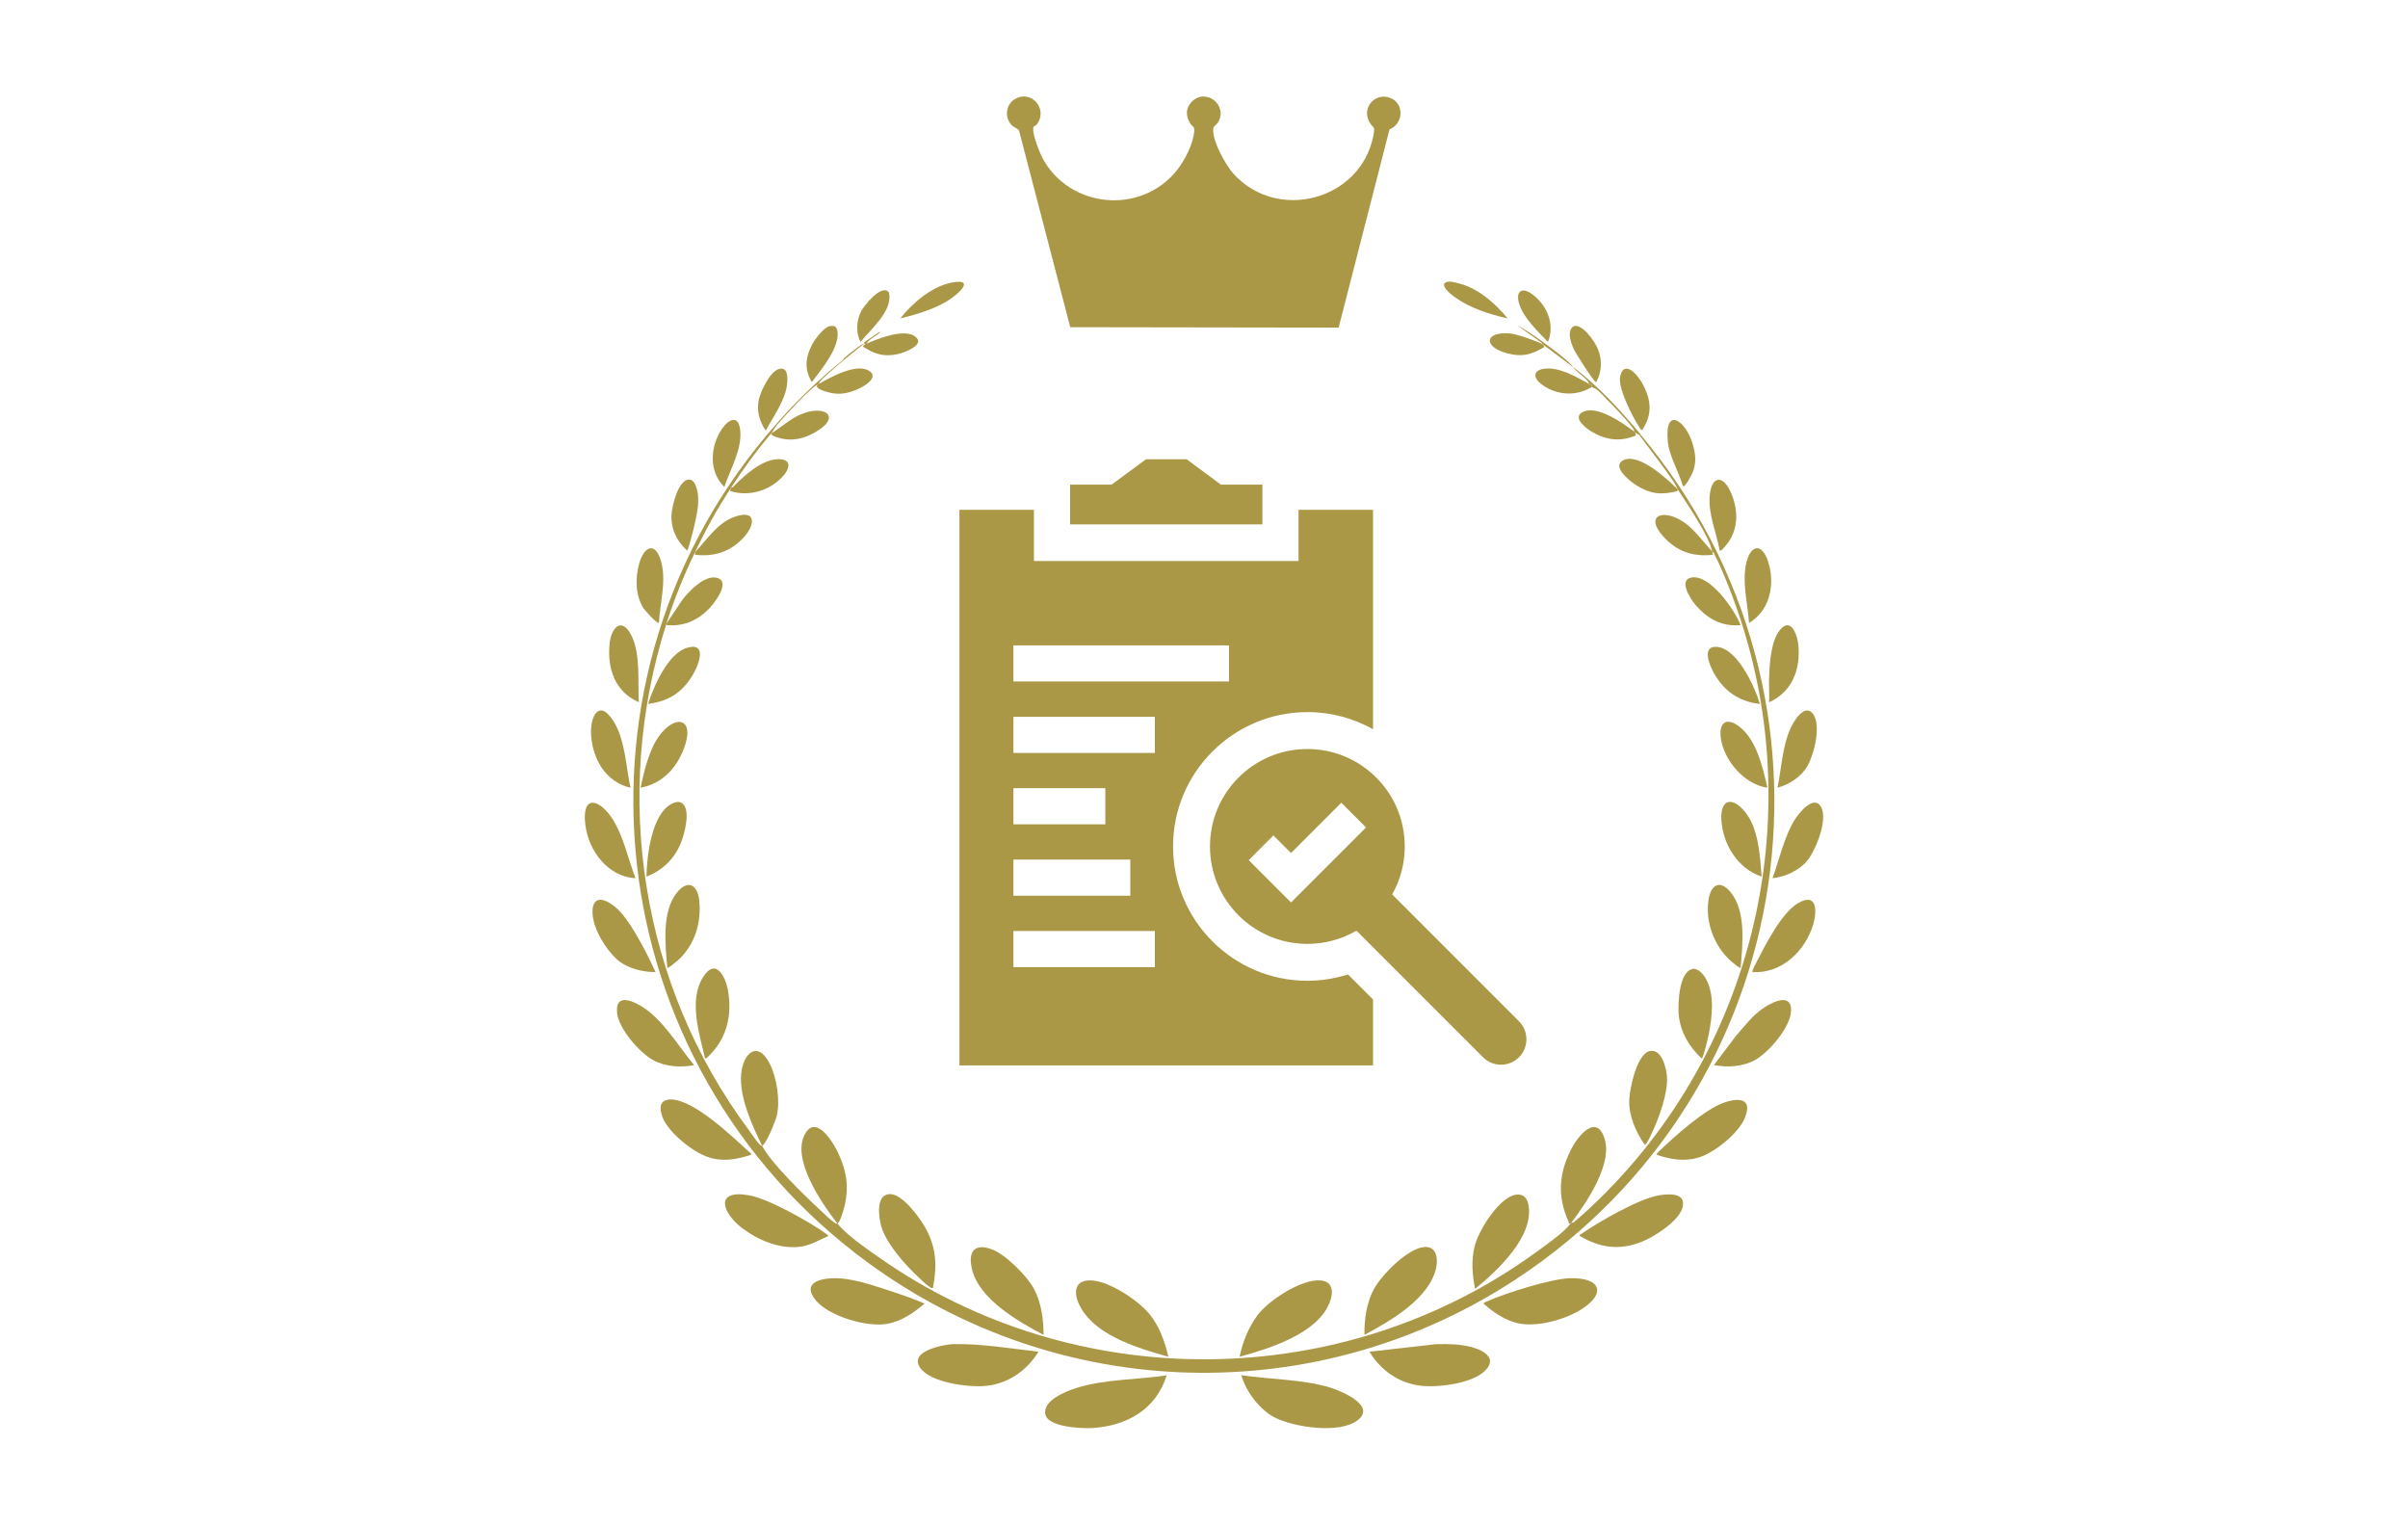 <?xml version="1.0" encoding="UTF-8"?>
<svg id="Livello_1" data-name="Livello 1" xmlns="http://www.w3.org/2000/svg" viewBox="0 0 350 221.58">
  <defs>
    <style>
      .cls-1 {
        fill: #ab9847;
      }
    </style>
  </defs>
  <g>
    <path class="cls-1" d="M150.24,18.42c-.38.66.89,3.82,1.29,4.56,3.94,7.32,14.29,8.28,19.5,1.8,1.16-1.44,2.42-3.87,2.55-5.74.05-.73-.29-.62-.58-1.1-.66-1.08-.7-2.21.22-3.15,2.03-2.08,5.3.47,3.83,2.98-.13.23-.65.66-.66.71-.44,1.61,1.76,5.51,2.86,6.73,6.34,7.08,18.41,3.95,20.34-5.36.36-1.74-.01-1.06-.6-2.21-1.06-2.07.91-4.23,3.05-3.42,2.13.8,1.96,3.78-.08,4.59l-7.39,28.8-39.01-.06-7.45-28.6c-.32-.36-.78-.45-1.12-.82-.97-1.09-.81-2.87.45-3.68,2.4-1.54,4.97,1.39,3.26,3.63-.13.18-.44.28-.46.33Z"/>
    <path class="cls-1" d="M112.95,61.75c-.25.28-.6.92-.85,1.22-2.25,2.67-3.94,4.99-5.85,7.92-2.12,3.25-3.57,5.89-5.24,9.38s-2.96,6.66-4.14,10.35c-7.98,24.99-3.71,52.54,11.96,73.59.41.56,1.18,1.74,1.63,2.15.1.09.14.15.3.12,1.21,2.46,6.21,7.29,8.4,9.32.53.49,1.6,1.55,2.13,1.89.14.09.26.15.43.12,1.27,1.62,4.17,3.61,5.93,4.85,28.53,20.09,67.47,19.83,95.68-.73,1.41-1.03,3.99-2.81,4.95-4.12.05-.06.1-.1.12-.12.28.04.37-.09.55-.24.7-.57,1.52-1.33,2.19-1.95,24.99-23.35,32.8-60.14,19.48-91.82-.43-1.02-.9-2.12-1.42-3.09-.09-.17-.05-.39-.34-.32,0-.04,0-.08,0-.12-.46-2.32-3.62-6.88-4.99-9.01l-.43-.85c-1.61-2.44-3.45-4.74-5.17-7.07h.24c31.98,38.28,23.36,95.4-18.16,122.68-28.92,19.01-66.36,18-94.24-2.44-39.34-28.84-45.7-85.11-13.29-121.83l.12.12Z"/>
    <path class="cls-1" d="M169.58,199.85c-1.54,5-5.85,7.4-10.89,7.68-1.45.08-6.27-.12-6.73-1.92-.53-2.04,2.94-3.41,4.45-3.89,4.11-1.31,8.91-1.2,13.18-1.86Z"/>
    <path class="cls-1" d="M180.42,199.85c4.1.61,8.61.58,12.61,1.7,1.57.44,7.22,2.67,4.26,4.87-2.65,1.98-9.08,1.01-11.92-.38-2.24-1.1-4.29-3.82-4.95-6.2Z"/>
    <path class="cls-1" d="M199.05,196.44l9.68-1.1c1.77-.03,3.46-.03,5.18.43,1.9.51,3.85,1.75,1.76,3.59-1.87,1.65-6.22,2.23-8.64,2.07-3.42-.23-6.22-2.1-7.98-4.99Z"/>
    <path class="cls-1" d="M150.95,196.44c-1.79,2.85-4.56,4.76-7.98,4.99-2.41.16-7.79-.51-9.25-2.69-1.58-2.37,3.13-3.26,4.62-3.4,4.23-.11,8.42.62,12.6,1.1Z"/>
    <path class="cls-1" d="M180.18,197.17c.41-2.1,1.33-4.37,2.63-6.08,1.64-2.16,6.47-5.33,9.25-5,1.77.21,1.73,1.82,1.22,3.16-1.77,4.59-8.79,6.72-13.09,7.92Z"/>
    <path class="cls-1" d="M169.82,197.17c-4.15-1.17-10.01-2.89-12.47-6.71-1.85-2.86-1.06-5.19,2.67-4.13,2.26.64,5.49,2.76,7,4.57s2.29,4.1,2.8,6.27Z"/>
    <path class="cls-1" d="M228.25,185.76c4.33-.12,5.32,2.17,1.6,4.52-2.42,1.53-6.59,2.68-9.39,1.98-1.8-.45-3.49-1.6-4.84-2.83.11-.16.29-.2.45-.28,2.7-1.21,9.33-3.32,12.19-3.4Z"/>
    <path class="cls-1" d="M120.97,185.76c2.71-.1,5.69.96,8.25,1.79,1.74.56,3.5,1.17,5.17,1.89-1.55,1.33-3.39,2.59-5.45,2.95-2.93.51-8.44-1.08-10.38-3.44s.33-3.11,2.41-3.19Z"/>
    <path class="cls-1" d="M151.68,194c-3.69-1.97-9.41-5.2-10.42-9.62-.57-2.5.38-3.77,2.93-2.81,1.99.75,5.09,3.85,6.09,5.72,1.06,1.97,1.41,4.49,1.4,6.7Z"/>
    <path class="cls-1" d="M198.32,194c-.04-2.26.32-4.79,1.44-6.78s4.85-5.82,7.28-6c1.74-.13,1.99,1.61,1.72,2.95-.94,4.55-6.69,7.79-10.44,9.83Z"/>
    <path class="cls-1" d="M120.38,179.63c-1.4.62-2.76,1.44-4.32,1.58-2.93.26-5.91-1.01-8.21-2.75-2.76-2.09-4.17-5.64.99-4.76,2.85.49,8.78,3.84,11.22,5.59.08.06.38.27.33.34Z"/>
    <path class="cls-1" d="M229.62,179.63c-.07-.29.05-.2.16-.27,2.53-1.76,8.37-5.13,11.29-5.64,1.42-.25,4.06-.46,3.48,1.77-.52,1.98-4.15,4.28-5.97,4.99-3.2,1.26-6.02.87-8.95-.86Z"/>
    <path class="cls-1" d="M135.6,187.18c-.19.03-.28-.02-.43-.12-.69-.45-2.17-1.92-2.8-2.56-1.55-1.59-3.69-4.16-4.29-6.31-.36-1.3-.83-4.6,1.25-4.66,1.86-.05,4.41,3.5,5.23,5,1.55,2.82,1.67,5.52,1.03,8.65Z"/>
    <path class="cls-1" d="M214.4,187.31c-.4-2.04-.58-4.17-.06-6.21.57-2.27,3.31-6.65,5.63-7.4,1.12-.36,1.94.16,2.17,1.3.95,4.62-4.52,9.69-7.74,12.31Z"/>
    <path class="cls-1" d="M240.82,167.82c-.04-.21.11-.3.24-.43,2.22-2.15,6.62-6.11,9.44-7.12,2.22-.8,4.32-.7,3.09,2.24-.93,2.22-4.42,5.03-6.71,5.71-2.06.62-4.07.28-6.06-.4Z"/>
    <path class="cls-1" d="M109.18,167.82c-2.08.66-4.01,1.05-6.15.37-2.28-.72-5.85-3.56-6.73-5.82-.5-1.3-.48-2.61,1.24-2.59,3.37.04,8.93,5.42,11.43,7.7.12.11.26.11.2.34Z"/>
    <path class="cls-1" d="M228.4,177.68s-.07.06-.12.12c-.31.07-.25-.15-.33-.33-1.66-3.74-1.35-7.15.55-10.71.75-1.4,3.12-4.58,4.45-1.98,1.94,3.81-2.32,9.94-4.55,12.9Z"/>
    <path class="cls-1" d="M121.72,177.81c-2.23-2.85-6.91-9.56-4.61-13.19,1.65-2.61,4.12,1.62,4.75,3,1.24,2.72,1.57,4.99.82,7.93-.1.4-.62,2.19-.97,2.26Z"/>
    <path class="cls-1" d="M249.11,154.79l3.17-4.2c1.33-1.51,2.48-3.09,4.2-4.21,1.36-.89,4.06-2.1,3.84.67-.19,2.34-3.2,5.85-5.2,6.98-1.77,1-4.05,1.13-6,.75Z"/>
    <path class="cls-1" d="M100.9,154.79c-1.98.36-4.12.26-5.93-.71-2.01-1.08-5.06-4.58-5.28-6.9-.25-2.7,1.92-1.89,3.44-1.01,3.12,1.82,5.48,5.88,7.76,8.62Z"/>
    <path class="cls-1" d="M239.82,152.74c1.71-.33,2.38,2.46,2.47,3.69.17,2.44-1.16,6.05-2.21,8.26-.14.29-.76,1.72-1.02,1.66-1.3-1.81-2.34-4.24-2.25-6.51.06-1.63,1.1-6.73,3.01-7.1Z"/>
    <path class="cls-1" d="M110.76,166.48c-1.44-2.92-3.34-7.1-3.03-10.4.3-3.16,2.49-4.96,4.23-1.34.96,1.99,1.45,5.23.95,7.38-.16.69-1.57,4.28-2.16,4.36Z"/>
    <path class="cls-1" d="M254.71,141.27c-.13-.12.55-1.35.67-1.59,1.26-2.46,3.59-7.03,5.95-8.42,2.76-1.63,2.81,1.08,2.22,3.07-1.16,3.87-4.57,7.19-8.83,6.94Z"/>
    <path class="cls-1" d="M95.29,141.27c-1.75,0-3.81-.46-5.23-1.53-1.52-1.15-3.14-3.65-3.66-5.48-.81-2.84.1-4.75,2.91-2.54,1.16.91,2.19,2.49,2.95,3.74,1.12,1.86,2.12,3.84,3.02,5.8Z"/>
    <path class="cls-1" d="M246.03,140.81c.76-.13,1.54.77,1.88,1.36,1.38,2.4.94,5.67.43,8.27-.08.39-.78,3.39-1,3.38-1.86-1.71-3.16-3.94-3.35-6.51-.11-1.51.06-6.16,2.04-6.49Z"/>
    <path class="cls-1" d="M102.48,153.81c-.83-3.52-2.39-8.39-.34-11.73,1.94-3.15,3.42.02,3.73,2.19.48,3.29-.2,6.35-2.48,8.81-.13.14-.77.86-.91.73Z"/>
    <path class="cls-1" d="M257.63,127.63c1-2.72,1.67-5.96,3.19-8.44.61-.99,2.8-3.76,3.85-1.95,1.07,1.83-.73,6.28-1.99,7.84-1.15,1.42-3.26,2.37-5.06,2.55Z"/>
    <path class="cls-1" d="M92.37,127.63c-4.01-.22-6.82-3.98-7.29-7.75-.57-4.51,2.06-3.78,3.93-.89,1.62,2.5,2.29,5.86,3.36,8.64Z"/>
    <path class="cls-1" d="M253,140.66c-.11.12-1.24-.84-1.4-.98-2.48-2.18-3.85-5.89-3.22-9.18.39-2.03,1.69-2.58,3.1-.92,2.37,2.78,1.8,7.69,1.52,11.08Z"/>
    <path class="cls-1" d="M97,140.66c-.31-3.3-.84-8.21,1.4-10.96,1.51-1.86,2.95-1.22,3.22,1.05.38,3.28-.61,6.52-3.03,8.76-.17.16-1.47,1.24-1.58,1.15Z"/>
    <path class="cls-1" d="M99.27,116.84c1.11,1.06.22,4.35-.3,5.64-.95,2.35-2.65,4-5.01,4.91.05-2.97.74-9.22,3.79-10.64.52-.24,1.08-.34,1.53.09Z"/>
    <path class="cls-1" d="M256.05,127.39c-3.44-1.13-5.64-4.67-5.85-8.22-.18-3.12,1.6-3.4,3.41-1.22,2.01,2.41,2.2,6.43,2.44,9.43Z"/>
    <path class="cls-1" d="M91.64,114.48c-3.56-.82-5.49-4.12-5.72-7.61-.19-2.87,1.2-5.4,3.31-1.97,1.65,2.69,1.75,6.55,2.41,9.58Z"/>
    <path class="cls-1" d="M258.36,114.48c.56-2.8.72-6.13,1.93-8.73.45-.98,2-3.53,3.19-2.05,1.29,1.61.21,5.87-.73,7.55-.88,1.58-2.65,2.76-4.39,3.22Z"/>
    <path class="cls-1" d="M93.1,114.48c.53-2.42,1.19-5.36,2.63-7.42,2.33-3.34,5.45-2.82,3.64,1.82-1.12,2.87-3.18,5.01-6.27,5.6Z"/>
    <path class="cls-1" d="M256.9,114.48c-3.36-.48-6.37-3.98-6.79-7.28-.3-2.37.99-2.98,2.77-1.55,2.5,2.01,3.31,5.86,4.02,8.83Z"/>
    <path class="cls-1" d="M92.86,102.06c-3.51-1.56-4.63-4.92-4.25-8.57.25-2.35,1.79-3.88,3.17-1.13,1.35,2.69.9,6.74,1.07,9.7Z"/>
    <path class="cls-1" d="M257.14,102.06c.04-1.24-.05-2.48,0-3.72.08-1.99.27-5.23,1.59-6.81,1.64-1.97,2.56.91,2.67,2.31.3,3.51-.94,6.71-4.26,8.22Z"/>
    <path class="cls-1" d="M94.2,102.3c.79-2.53,2.91-7.37,5.66-8.16,3.17-.92,1.55,2.86.68,4.21-1.57,2.42-3.45,3.56-6.34,3.95Z"/>
    <path class="cls-1" d="M255.8,102.3c-3.07-.34-5.24-1.88-6.72-4.55-.57-1.03-1.77-3.8.33-3.75,3.06.07,5.64,5.78,6.39,8.29Z"/>
    <path class="cls-1" d="M95.78,90.49c-.23.28-2.08-1.83-2.24-2.08-1.21-1.85-1.22-4.48-.62-6.56.72-2.52,2.37-3.16,3.17-.25s-.17,5.99-.31,8.89Z"/>
    <path class="cls-1" d="M254.22,90.49c-.2-2.78-1.03-5.87-.41-8.63.6-2.68,2.27-3.04,3.17-.29s.56,6.11-1.73,8.19c-.1.09-.96.82-1.04.73Z"/>
    <path class="cls-1" d="M96.88,90.61l2.27-3.4c.96-1.3,3.37-3.77,5.14-3.22s-.12,3.16-.77,3.94c-1.72,2.04-3.85,3.14-6.58,2.92-.1.01-.08-.2-.06-.24Z"/>
    <path class="cls-1" d="M253,90.85c-2.79.24-4.9-.96-6.64-3.04-.66-.79-2.4-3.47-.58-3.87,2.71-.6,6.38,4.72,7.22,6.92Z"/>
    <path class="cls-1" d="M100.12,69.7c.6-.04.91.59,1.07,1.06.63,1.85.14,3.74-.26,5.58-.09.41-.88,3.67-1.07,3.67-1.49-1.38-2.35-3.11-2.26-5.18.06-1.25.94-5.04,2.52-5.14Z"/>
    <path class="cls-1" d="M249.96,80.01c-.48-2.56-1.69-5.34-1.46-7.97.26-2.91,1.93-3.08,3.06-.51,1.24,2.79,1.15,5.86-1.05,8.12-.15.16-.3.39-.55.36Z"/>
    <path class="cls-1" d="M248.86,80.14s0,.08,0,.12c.01.08.17.21.12.36-2.91.34-5.3-.5-7.25-2.68-2.57-2.88-.29-3.95,2.5-2.38,1.86,1.05,3.19,3.05,4.63,4.57Z"/>
    <path class="cls-1" d="M101.02,80.26c1.63-1.74,3.25-4.21,5.57-5.09,3.49-1.32,3.23,1.22,1.31,3.14-1.95,1.95-4.13,2.61-6.88,2.31v-.37Z"/>
    <path class="cls-1" d="M105.28,70.76c-2.31-2.25-2.06-5.91-.34-8.44.98-1.44,2.42-2.09,2.65.22.28,2.79-1.45,5.66-2.31,8.22Z"/>
    <path class="cls-1" d="M244.6,70.64c-.56-2.06-1.96-4.28-2.18-6.41-.53-5.24,2.52-3.18,3.55.1.46,1.48.64,2.7.11,4.19-.09.26-1.14,2.41-1.48,2.11Z"/>
    <path class="cls-1" d="M243.87,71.13l-.08.24c-2.29.59-3.88.43-5.88-.8-.83-.51-3.67-2.68-2.07-3.63,2.22-1.33,6.55,2.72,8.03,4.19Z"/>
    <path class="cls-1" d="M106.25,70.88s.21-.02.3-.12c1.54-1.56,3.95-3.8,6.23-4.01s2.19,1.19.95,2.53c-1.89,2.05-4.92,2.94-7.6,2.08-.02-.03.1-.46.12-.49Z"/>
    <path class="cls-1" d="M236.16,53.61c1.04-.3,2.25,1.52,2.65,2.29.91,1.73,1.29,3.36.6,5.24-.07.19-.62,1.31-.73,1.34-.19.05-.25-.16-.33-.28-1.03-1.59-3-5.36-2.9-7.2.02-.4.27-1.26.7-1.38Z"/>
    <path class="cls-1" d="M113.28,53.61c1.27-.29,1.2,1.29,1.13,2.11-.17,2.3-2.05,4.87-3.11,6.87-.92-1.38-1.36-2.88-1-4.53.27-1.23,1.65-4.15,2.98-4.45Z"/>
    <path class="cls-1" d="M112.1,62.97c1.37-.81,2.64-1.99,4.09-2.66,3.6-1.66,6.36.23,2.2,2.56-1.4.78-2.79,1.17-4.39.94-.28-.04-2.12-.42-1.9-.84Z"/>
    <path class="cls-1" d="M237.54,62.72s.06.08.12.12l.12.43c-2.29,1.01-4.47.67-6.57-.62-.77-.47-2.59-1.91-1.27-2.71,2.04-1.24,5.96,1.56,7.59,2.78Z"/>
    <path class="cls-1" d="M120.59,47.41c.24-.05.53-.08.76.03.16.12.3.32.34.51.53,2.43-2.33,5.74-3.69,7.58-1.14-1.89-.93-3.73.12-5.6.42-.74,1.61-2.35,2.47-2.53Z"/>
    <path class="cls-1" d="M228.73,47.4c1.31-.38,3.07,2.24,3.5,3.27.65,1.54.63,3.41-.24,4.87-.3,0-3.02-4.26-3.28-4.87-.38-.91-1.02-2.62.02-3.26Z"/>
    <path class="cls-1" d="M118.8,55.9c.07-.04.16-.07.24-.12,1.68-.96,5.55-3.13,7.37-1.83,1.32.95-.79,2.17-1.6,2.54-1.65.75-3.01.98-4.77.42-.32-.1-1.64-.5-1.24-1.01Z"/>
    <path class="cls-1" d="M230.96,55.78s.06.08.12.12l.24.12v.24c-2.26,1.4-5.11,1.18-7.23-.39-1.21-.89-1.38-2.04.36-2.28,2.17-.3,4.65,1.18,6.5,2.18Z"/>
    <path class="cls-1" d="M224.99,49.69c-1.4-1.45-3.43-3.4-4.11-5.32s.18-2.85,1.91-1.55c2.09,1.58,3.24,4.34,2.2,6.87Z"/>
    <path class="cls-1" d="M129.12,42.41c.09.09.12.28.14.4.35,2.47-2.75,5.13-4.19,6.87-.7-1.31-.58-3.12.08-4.42.44-.86,2.9-3.92,3.97-2.86Z"/>
    <path class="cls-1" d="M130.85,46.28c1.75-2.23,4.55-4.61,7.4-5.2,1.96-.4,2.52.12.94,1.55-2.19,1.98-5.54,2.96-8.35,3.65Z"/>
    <path class="cls-1" d="M219.15,46.28c-2.58-.58-5.37-1.46-7.54-2.99-.46-.33-2.06-1.46-1.66-2.12.54-.45,1.28-.17,1.87-.04,2.96.68,5.44,2.89,7.33,5.15Z"/>
    <path class="cls-1" d="M224.26,50.06s.26.34.24.36c-1.88,1.1-3.21,1.51-5.38.94-3.61-.94-3.39-3.26.45-2.89.99.1,3.82,1.1,4.69,1.58Z"/>
    <path class="cls-1" d="M125.98,49.94c1.65-.76,5.38-2.19,6.98-1.08,1.72,1.19-1.53,2.41-2.47,2.6-1.39.28-2.49.23-3.79-.37-.15-.07-1.17-.62-1.21-.68-.14-.16.15-.31.24-.36.07-.04.17-.09.24-.12Z"/>
    <path class="cls-1" d="M238.51,63.21h-.24c-.17-.06-.46-.26-.61-.37-.06-.04-.09-.1-.12-.12-.02-.22-.11-.38-.24-.55-1-1.32-2.7-3.06-3.89-4.27-.58-.58-1.26-1.47-2.07-1.64v-.24c-.06-.15-.19-.09-.24-.12-.06-.04-.1-.11-.12-.12-.1-.39-.5-.71-.79-.98-.52-.49-1.18-.88-1.53-1.46,3.76,2.87,6.84,6.24,9.86,9.86Z"/>
    <path class="cls-1" d="M224.26,50.06c-.05-.04-.12-.2-.25-.29-1.12-.84-2.29-1.6-3.4-2.45,1.18.63,2.31,1.42,3.4,2.2,1.02.73,4.14,2.98,4.64,3.83-1.43-1.09-2.94-2.19-4.38-3.29Z"/>
    <path class="cls-1" d="M122.81,51.94c.45-.36,2.42-2.02,2.8-2.01-1.05.86-2.14,1.69-3.17,2.56-.83.71-1.7,1.44-2.5,2.19-.32.3-.78.67-.91,1.1-.09.05-.17.08-.24.12-1.23.68-4.78,4.62-5.85,5.85l-.12-.12c3.13-3.54,5.94-6.25,9.62-9.26.1-.08.2-.3.36-.43Z"/>
    <path class="cls-1" d="M127.68,48.52c-.54.42-1.38.79-1.7,1.41-.07.03-.18.08-.24.12.02-.07-.06-.12-.12-.12.01-.01-.03-.15.02-.22l2.23-1.49c.16.06-.14.26-.19.3Z"/>
    <path class="cls-1" d="M231.32,56.02l-.24-.12s.19-.03.24.12Z"/>
  </g>
  <g>
    <path class="cls-1" d="M190.02,103.48c3.47,0,6.73.91,9.55,2.5v-31.89h-10.83v7.44h-38.46v-7.44h-10.83v80.74h60.12v-9.58l-3.64-3.64c-1.9.6-3.9.92-5.91.92-10.76,0-19.52-8.76-19.52-19.52s8.76-19.52,19.52-19.52ZM147.3,114.54h13.36v5.25h-13.36v-5.25ZM147.3,124.92h16.99v5.25h-16.99v-5.25ZM167.86,140.55h-20.56v-5.25h20.56v5.25ZM167.86,109.42h-20.56v-5.25h20.56v5.25ZM147.3,99.04v-5.25h31.33v5.25h-31.33Z"/>
    <polygon class="cls-1" points="183.49 70.43 183.49 76.21 155.54 76.21 155.54 70.43 161.57 70.43 166.57 66.74 172.47 66.74 177.46 70.43 183.49 70.43"/>
    <path class="cls-1" d="M220.78,148.41l-18.43-18.43c1.17-2.06,1.83-4.44,1.83-6.97,0-4.14-1.77-7.86-4.6-10.45-2.52-2.3-5.87-3.71-9.55-3.71-7.82,0-14.16,6.34-14.16,14.16s6.34,14.16,14.16,14.16c2.6,0,5.03-.7,7.13-1.92l18.4,18.4c.72.72,1.67,1.08,2.61,1.08s1.89-.36,2.61-1.08c1.44-1.44,1.44-3.79,0-5.23ZM187.65,131.15l-6.15-6.15,3.59-3.59,2.56,2.56,7.31-7.31,3.59,3.59-10.9,10.9Z"/>
  </g>
</svg>